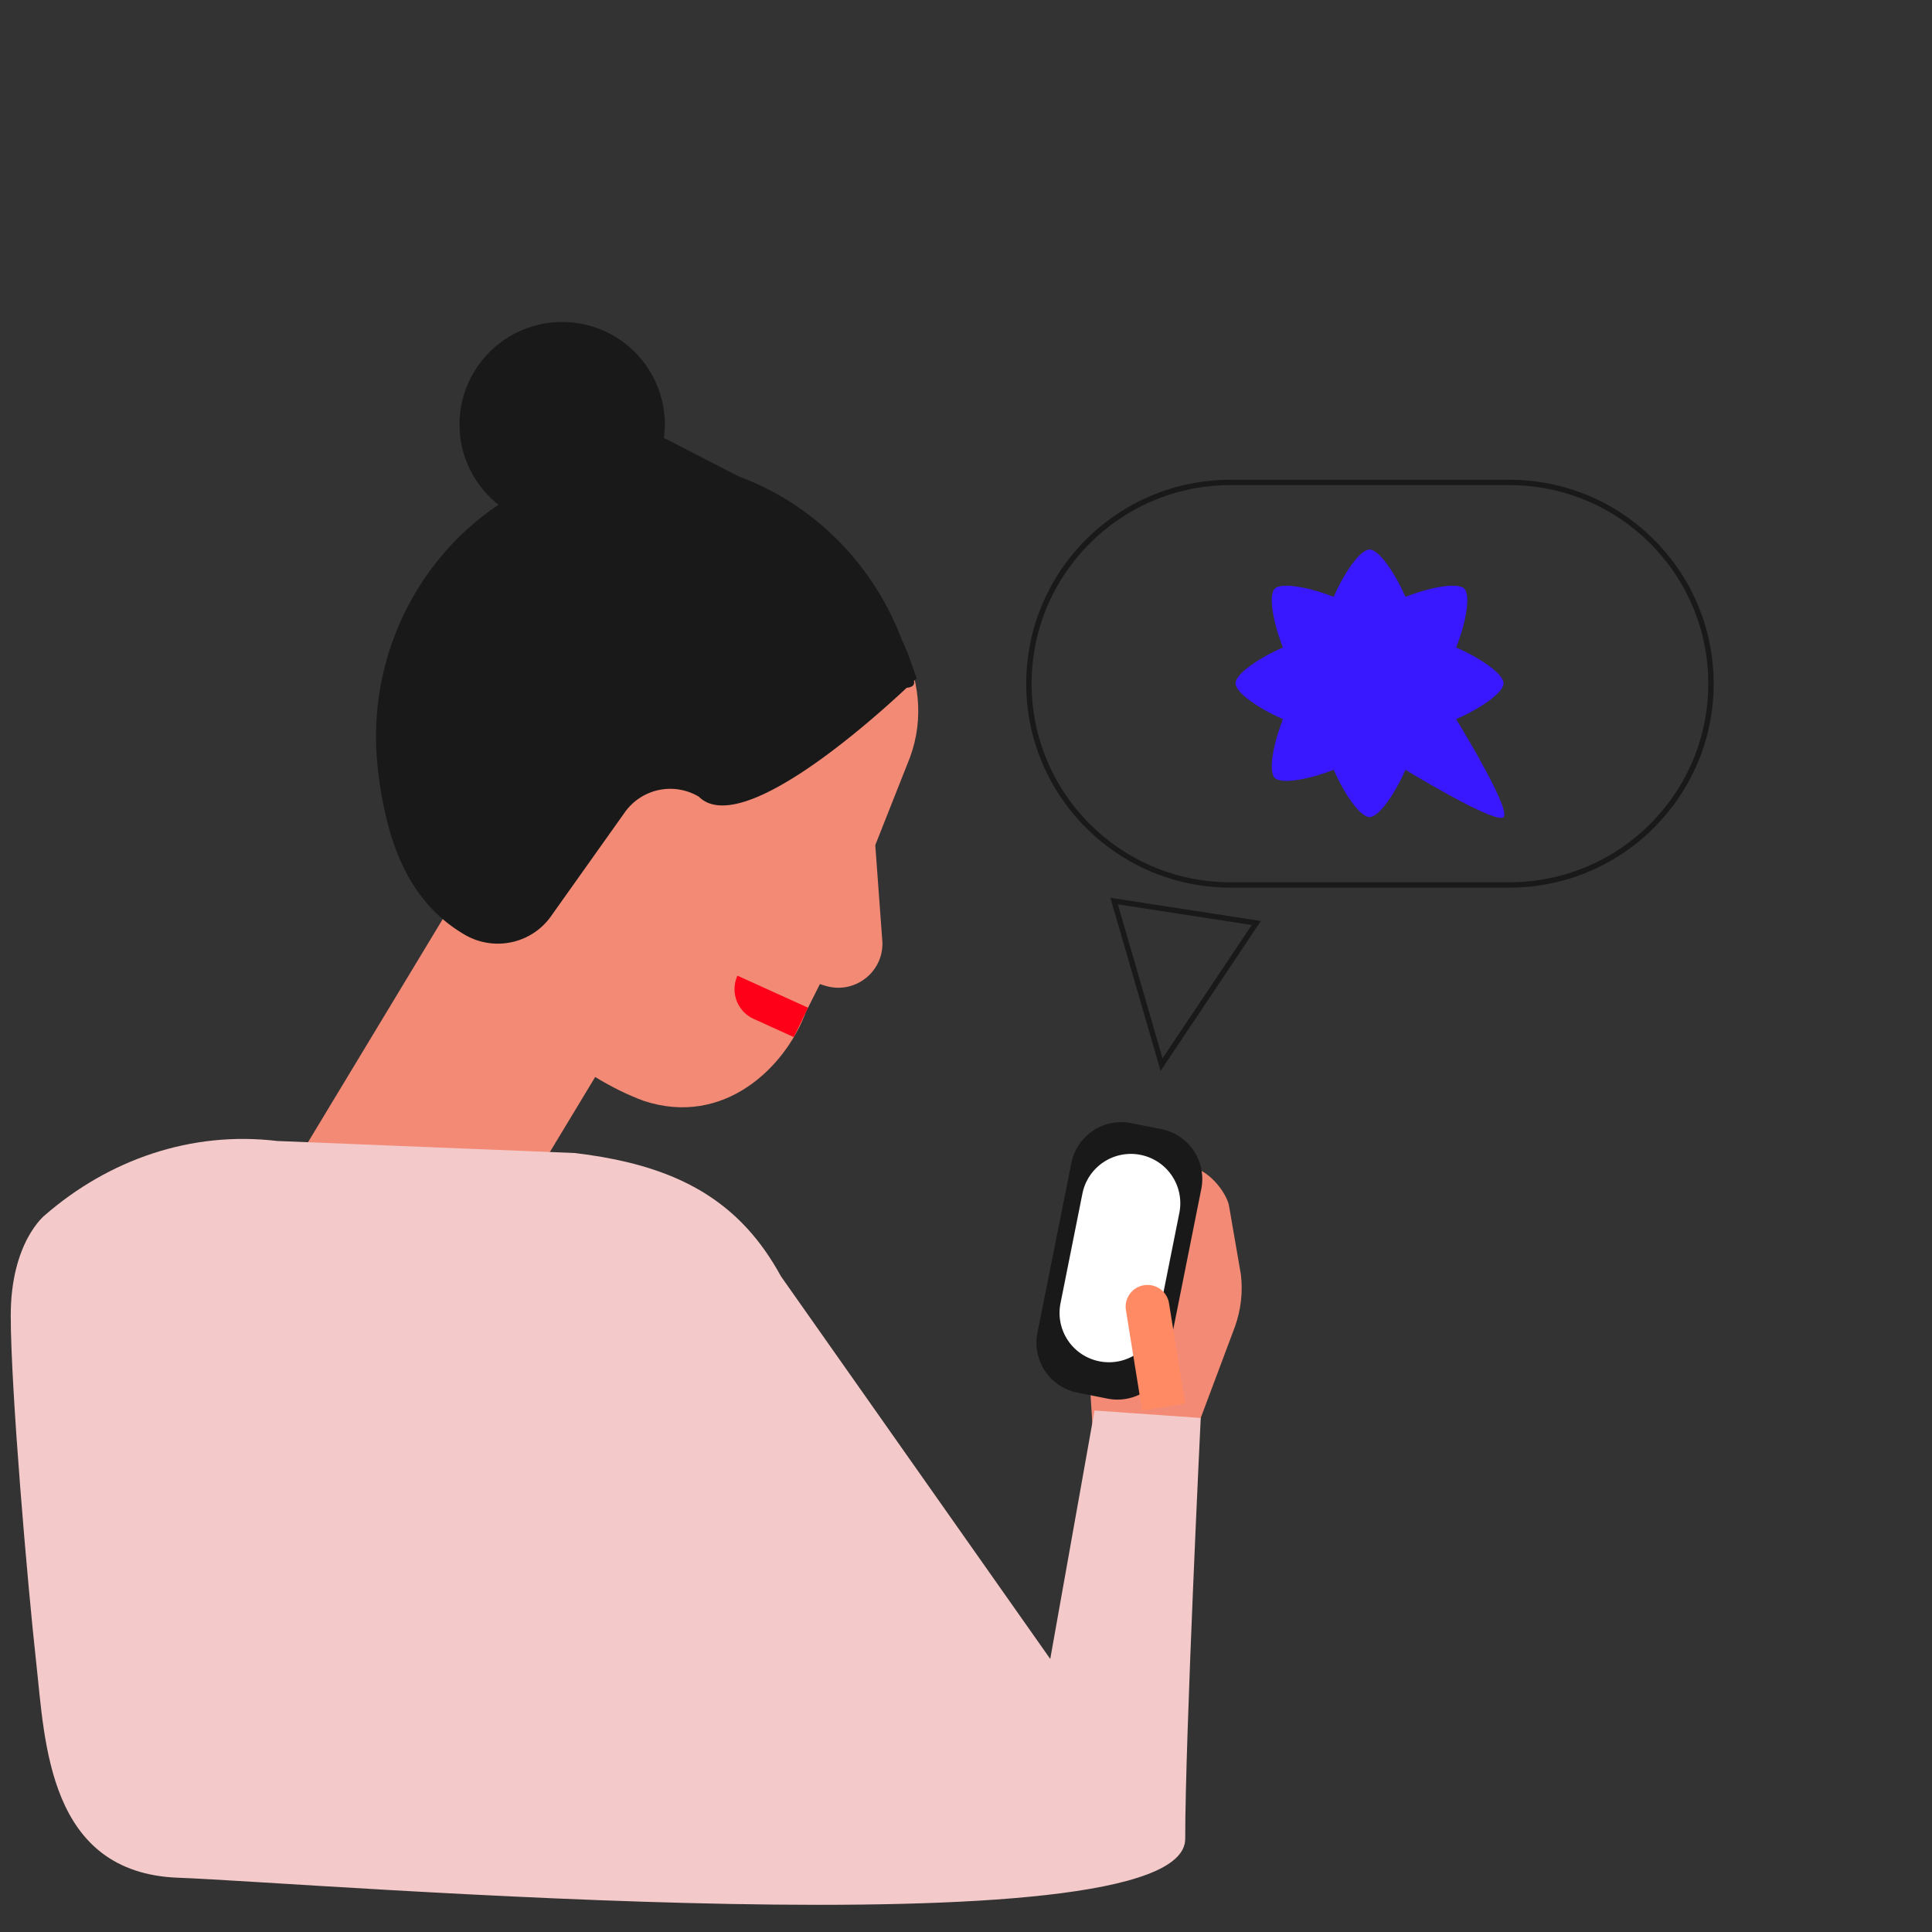<svg width="180" height="180" xmlns="http://www.w3.org/2000/svg"><rect width="100%" height="100%" fill="#333333" stroke="none"/><g id="iluustration/aplication_03" stroke="none" stroke-width="1" fill="none" fill-rule="evenodd"><g id="Group-27" transform="translate(1 30)"><path d="M76.278 49.729a1.3 1.3 0 01-.831-1.638l.169-.513a1.304 1.304 0 011.64-.83 1.3 1.3 0 01.83 1.638l-.168.513a1.304 1.304 0 01-1.64.83" id="Fill-1" fill="#102257"/><path d="M80.56 43.195c-1.849-1.184-3.88-1.869-6.03-2.314-1.228-.256-1.658 1.206-.447 1.541 2.213.614 3.89 1.554 5.599 2.65 1.058.679 1.926-1.205.877-1.877" id="Fill-3" fill="#804E4E"/><path id="Stroke-5" stroke="#191919" stroke-width=".5" stroke-linecap="round" d="M116.046 55.995l-8.825 13.194-4.42-15.24z"/><path d="M114.07 93.567c.548-1.546.735-3.201.54-4.83l-1.093-6.319c-.114-.955-1.555-3.302-3.716-3.786-2.604-.582-4.362.795-4.828 2.11l-1.885 9.1c-1.602-1.425-3.078.313-3.067 1.043l.815 12.74 8.333 3.019 4.901-13.077z" id="Fill-7" fill="#F28A75"/><path d="M74.448 22.452l-19.484-7.505-12.496 33.63c-.53 1.44-.72 2.925-.633 4.423L26.257 78.802l17.96 8.491 10.235-16.952c1.509.923 3.048 1.683 4.55 2.233 7.381 2.414 13.117-3.018 15.093-8.316l1.294-2.575.445.142c2.71.872 5.466-1.196 5.378-4.036l-.665-9.051 3.237-8.182c2.693-7.316-2.007-15.415-9.336-18.104" id="Fill-9" fill="#F28A75"/><path d="M109.423 141.324c0-9.445 1.447-39.216 1.447-39.216l-9.895-.695-4.126 23.147-25.085-35.642c-.931-1.702-1.97-3.182-3.137-4.455-3.831-4.177-9.01-6.195-16.058-7.037l-27.758-1.124c-8.01-.959-15.693 1.755-21.63 6.915 0 0-3.18 2.486-3.18 9.352 0 6.868 1.57 25.114 2.38 32.402.812 7.288 1.068 19.542 13.25 19.974 12.183.436 93.792 7.288 93.792-3.62" id="Fill-11" fill="#F4C9C9"/><path d="M102.179 100.305l-2.796-.555a4.741 4.741 0 01-3.728-5.575l3.159-15.813a4.748 4.748 0 015.584-3.722l2.796.555a4.74 4.74 0 013.728 5.575l-3.159 15.813a4.748 4.748 0 01-5.584 3.722" id="Fill-13" fill="#191919"/><path d="M101.42 96.829a4.595 4.595 0 01-3.615-5.406l2.041-10.217a4.603 4.603 0 015.416-3.61 4.596 4.596 0 013.615 5.407l-2.041 10.217a4.602 4.602 0 01-5.416 3.609" id="Fill-15" fill="#FFF"/><path d="M109.423 100.767l-4.012.646-1.52-9.41a2.033 2.033 0 014.012-.646l1.52 9.41z" id="Fill-17" fill="#FF8A63"/><path d="M84.404 33.193l-.85-2.378-.558-1.278A26.638 26.638 0 0082 27.25c-2.048-4.138-5.074-7.578-8.736-10.064a25.356 25.356 0 00-5.44-2.802l-6.973-3.59a9.49 9.49 0 00.09-1.246c0-5.272-4.28-9.547-9.563-9.547-5.281 0-9.565 4.275-9.565 9.547 0 3.034 1.422 5.73 3.633 7.48-7.798 5.22-12.447 14.699-11.214 24.858.803 6.624 2.83 12.116 8.024 15.174 2.755 1.636 6.34.878 8.16-1.81l6.802-9.576a5.192 5.192 0 016.897-1.444c3.859 3.825 15.918-6.927 19.358-10.149.467-.048.728-.215.69-.547l-.014-.094c.161-.152.255-.246.255-.246" id="Fill-19" fill="#191919"/><path d="M67.707 60.901a3.039 3.039 0 001.51 4.026l3.742 1.7c.204-.417 1.325-2.743 1.325-2.743l-6.577-2.983z" id="Fill-21" fill="#FF0019"/><path d="M139.084 33.663c0-.9-2.276-2.413-4.418-3.337.86-2.163 1.399-4.842.761-5.477-.636-.637-3.32-.099-5.487.76-.925-2.138-2.442-4.41-3.342-4.41-.9 0-2.418 2.272-3.34 4.41-2.17-.859-4.852-1.397-5.49-.76-.636.635-.099 3.314.763 5.477-2.142.924-4.42 2.436-4.42 3.337 0 .899 2.278 2.411 4.42 3.336-.862 2.164-1.399 4.84-.763 5.476.638.636 3.32.1 5.49-.758.922 2.136 2.44 4.408 3.34 4.408.9 0 2.417-2.272 3.342-4.408 2.033 1.237 8.506 5.045 9.144 4.408.638-.635-3.113-6.985-4.418-9.126 2.142-.925 4.418-2.437 4.418-3.336" id="Fill-23" fill="#3917FF"/><path d="M139.624 52.449h-25.98c-10.373 0-18.782-8.396-18.782-18.751 0-10.356 8.409-18.75 18.783-18.75h25.979c10.374 0 18.783 8.394 18.783 18.75 0 10.355-8.41 18.751-18.783 18.751z" id="Stroke-25" stroke="#191919" stroke-width=".5" stroke-linecap="round"/></g></g></svg>